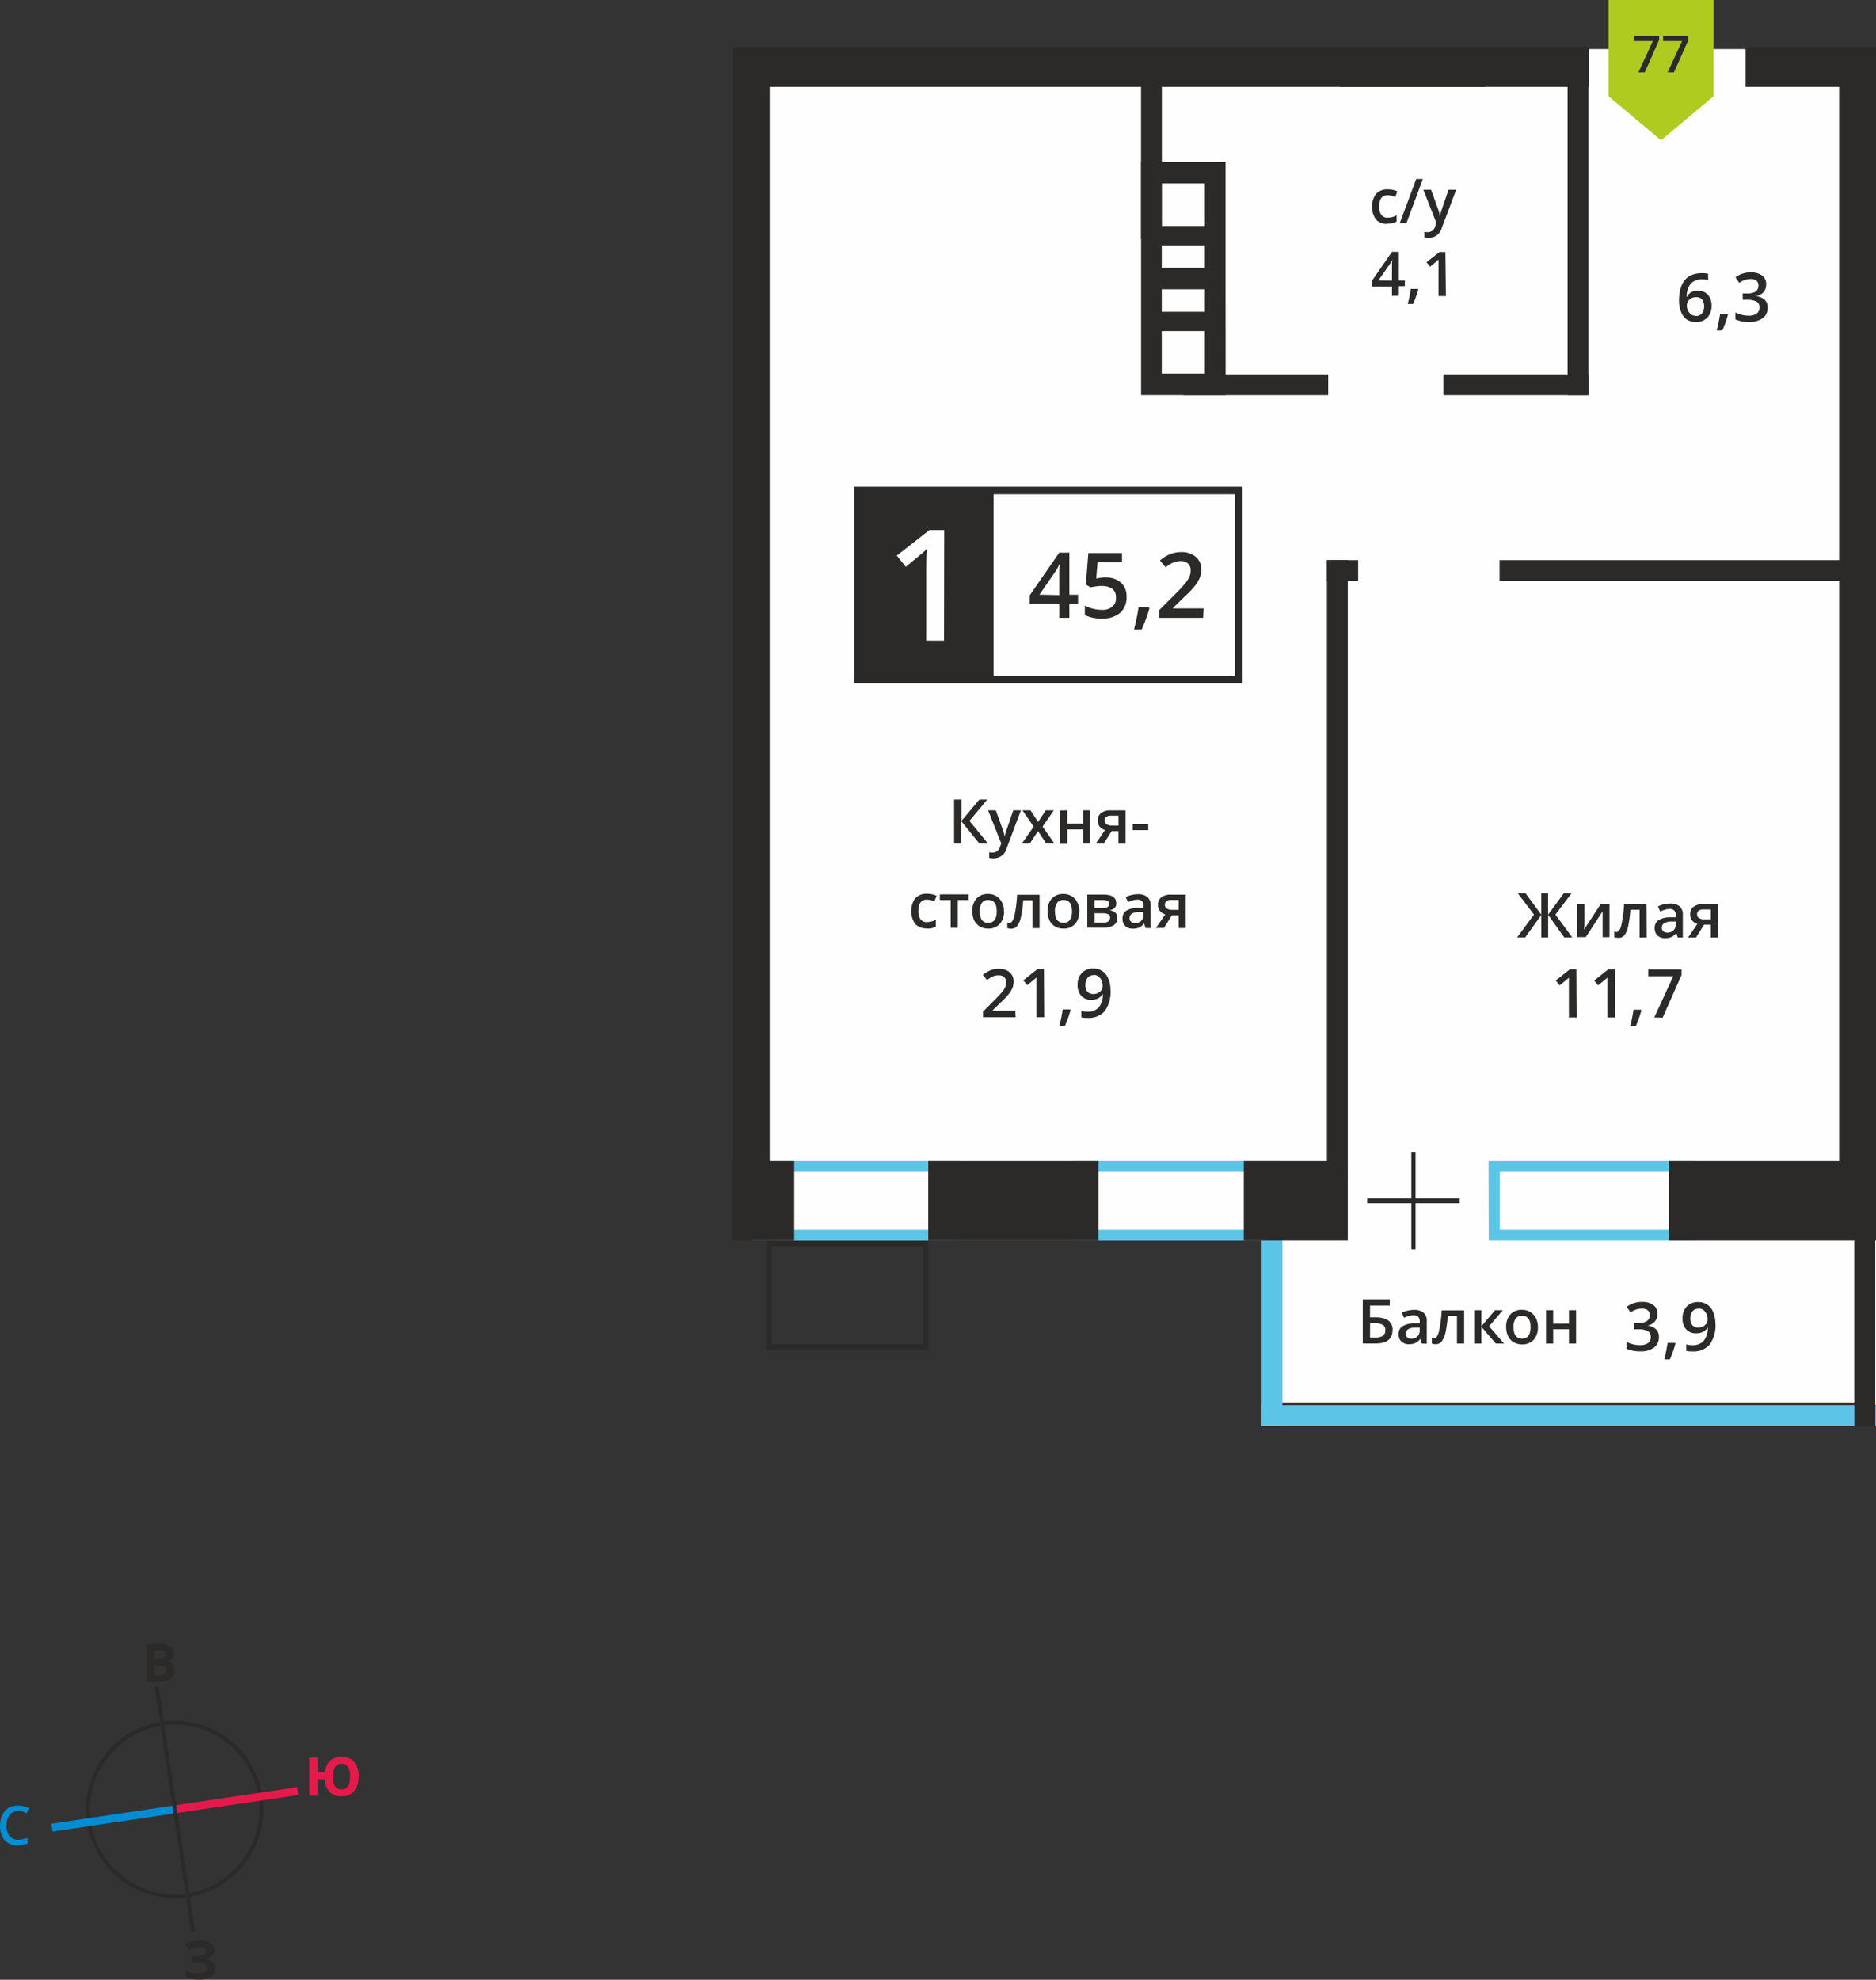 <svg id="Слой_1" data-name="Слой 1" xmlns="http://www.w3.org/2000/svg" viewBox="0 0 334.25 352.66"><rect x="0" y="0" width="334.25" height="352.66" fill="#333333" stroke="none"/><title>7b_2s_7f_#77</title><polygon points="136.96 8.74 328.97 8.74 328.97 220.61 330.39 220.61 330.39 249.84 226.72 249.84 226.72 220.93 136.96 220.93 136.96 198.15 136.96 8.74" style="fill:#fefefe;fill-rule:evenodd"/><polygon points="334.14 9.12 334.25 9.12 334.25 250.26 334.1 250.26 334.1 213.27 334.14 9.12" style="fill:#fefefe;fill-rule:evenodd"/><path d="M200.66,345.69h-33V356h33Zm-35-1.93h36.91v14.17H165.69Z" transform="translate(-31.69 -136.95)" style="fill:#5cc4e6;fill-rule:evenodd"/><path d="M257.87,345.69h-33V356h33Zm-35-1.93h36.91v14.17H222.9Z" transform="translate(-31.69 -136.95)" style="fill:#5cc4e6;fill-rule:evenodd"/><path d="M331.91,345.69h-33V356h33Zm-35-1.93h36.91v14.17H296.94Z" transform="translate(-31.69 -136.95)" style="fill:#5cc4e6;fill-rule:evenodd"/><rect x="224.78" y="250.31" width="109.47" height="3.71" style="fill:#5cc4e6"/><rect x="224.78" y="213.35" width="3.71" height="40.66" style="fill:#5cc4e6"/><path d="M169.23,359v17.4H196.1V359Zm-1,17.9V358H197.1v19.4H168.23Z" transform="translate(-31.69 -136.95)" style="fill:#2b2a29"/><path d="M246.36,177.21v-7.58h-7.68v7.58Zm0,7.44v-4h-7.68v4Zm0,11.28v7.58h-7.68v-7.58Zm0-7.44v4h-7.68v-4Zm3.69,0V165.8H235v41.55h15.06Z" transform="translate(-31.69 -136.95)" style="fill:#2b2a29;fill-rule:evenodd"/><polygon points="238.65 8.4 238.65 15.48 264.58 15.48 264.58 8.4 260.75 8.4 260.75 11.79 253.54 11.79 253.54 8.4 250.06 8.4 250.06 11.79 242.48 11.79 242.48 8.4 238.65 8.4" style="fill:#2b2a29;fill-rule:evenodd"/><rect x="130.37" y="206.81" width="11.14" height="14.17" style="fill:#2b2a29"/><rect x="221.61" y="206.81" width="18.52" height="14.17" style="fill:#2b2a29"/><rect x="165.39" y="206.81" width="30.33" height="14.17" style="fill:#2b2a29"/><rect x="297.34" y="206.81" width="36.91" height="14.17" style="fill:#2b2a29"/><rect x="257.18" y="66.69" width="25.83" height="3.71" style="fill:#2b2a29"/><rect x="334.05" y="99.78" width="0.2" height="3.71" style="fill:#2b2a29"/><rect x="267.18" y="99.78" width="60.8" height="3.71" style="fill:#2b2a29"/><rect x="236.42" y="99.78" width="5.56" height="3.71" style="fill:#2b2a29"/><rect x="210.83" y="66.69" width="25.82" height="3.71" style="fill:#2b2a29"/><rect x="311.02" y="8.4" width="23.23" height="7.08" style="fill:#2b2a29"/><polygon points="281.94 8.4 283.05 8.4 283.05 15.48 130.52 15.48 130.52 8.4 281.94 8.4 281.94 8.4" style="fill:#2b2a29;fill-rule:evenodd"/><rect x="279.3" y="12.19" width="3.71" height="58.21" style="fill:#2b2a29"/><rect x="236.42" y="99.78" width="3.71" height="110.64" style="fill:#2b2a29"/><rect x="203.3" y="11.81" width="3.71" height="30.72" style="fill:#2b2a29"/><rect x="130.52" y="8.4" width="6.62" height="205.62" style="fill:#2b2a29"/><rect x="327.68" y="8.4" width="6.57" height="205.62" style="fill:#2b2a29"/><rect x="330.41" y="216.72" width="3.71" height="37.37" style="fill:#2b2a29"/><polygon points="243.58 213.45 251.46 213.45 251.46 205.26 252.21 205.26 252.21 213.45 260.08 213.45 260.08 214.34 252.21 214.34 252.21 222.53 251.46 222.53 251.46 214.34 243.58 214.34 243.58 213.45" style="fill:#2b2a29"/><path d="M308.42,370.34v2.39h2.81v-2.39h1.27v5.94h-1.27v-2.56h-2.81v2.56h-1.27v-5.94Zm-7.06,3q0,2.06,1.52,2.06t1.51-2.06q0-2-1.52-2a1.3,1.3,0,0,0-1.16.53A2.67,2.67,0,0,0,301.36,373.3Zm4.34,0a3.24,3.24,0,0,1-.75,2.27,2.69,2.69,0,0,1-2.08.82,2.86,2.86,0,0,1-1.48-.38,2.48,2.48,0,0,1-1-1.08,3.67,3.67,0,0,1-.34-1.63,3.22,3.22,0,0,1,.74-2.26,2.7,2.7,0,0,1,2.1-.81,2.63,2.63,0,0,1,2,.83A3.21,3.21,0,0,1,305.7,373.3Zm-7.64-3h1.39L297,373.2l2.67,3.08H298.2l-2.58-3v3h-1.27v-5.94h1.27v2.88Zm-5.5,5.94h-1.28v-4.95h-1.64a20.55,20.55,0,0,1-.41,3,3.86,3.86,0,0,1-.67,1.57,1.33,1.33,0,0,1-1.07.5,1.8,1.8,0,0,1-.69-.12v-1a1.14,1.14,0,0,0,.4.08c.37,0,.65-.41.87-1.23a23.16,23.16,0,0,0,.49-3.77h4Zm-9.45-.86a1.57,1.57,0,0,0,1.11-.39,1.4,1.4,0,0,0,.42-1.08v-.52l-.76,0a2.6,2.6,0,0,0-1.3.3.9.9,0,0,0-.41.81.79.79,0,0,0,.24.62A1,1,0,0,0,283.1,375.42Zm1.88.86-.25-.82h0a2.42,2.42,0,0,1-.87.74,2.76,2.76,0,0,1-1.12.2,1.89,1.89,0,0,1-1.37-.47,1.76,1.76,0,0,1-.49-1.34,1.57,1.57,0,0,1,.68-1.39,3.94,3.94,0,0,1,2.08-.51l1,0v-.32a1.21,1.21,0,0,0-.27-.85,1.09,1.09,0,0,0-.83-.28,2.85,2.85,0,0,0-.88.13,6.75,6.75,0,0,0-.81.32l-.41-.9a4.38,4.38,0,0,1,1.06-.38,4.87,4.87,0,0,1,1.09-.13,2.57,2.57,0,0,1,1.72.49,1.93,1.93,0,0,1,.58,1.55v4Zm-9.2-1.08h.93a2.38,2.38,0,0,0,1.36-.3,1.11,1.11,0,0,0,.43-1,1,1,0,0,0-.43-.94,2.88,2.88,0,0,0-1.51-.29h-.77Zm4-1.29q0,2.36-3,2.36h-2.29v-7.85h4.81v1.1h-3.52v2.09h.94Q279.82,371.61,279.82,373.91Z" transform="translate(-31.69 -136.95)" style="fill:#2b2a29"/><path d="M334.34,370.07a1.34,1.34,0,0,0-1.1.47,2,2,0,0,0-.38,1.31,1.73,1.73,0,0,0,.35,1.15,1.33,1.33,0,0,0,1.08.42,1.72,1.72,0,0,0,1.17-.42,1.26,1.26,0,0,0,.47-1,2.39,2.39,0,0,0-.2-1,1.76,1.76,0,0,0-.57-.72,1.38,1.38,0,0,0-.83-.26m3,2.63a5.89,5.89,0,0,1-1,3.78,3.73,3.73,0,0,1-3.07,1.25,4.73,4.73,0,0,1-1.12-.09v-1.16a3.86,3.86,0,0,0,1,.15,2.68,2.68,0,0,0,2.08-.75,3.64,3.64,0,0,0,.75-2.36h-.07a2.06,2.06,0,0,1-.84.76,2.63,2.63,0,0,1-1.15.23,2.31,2.31,0,0,1-1.79-.71,2.76,2.76,0,0,1-.65-1.94,3,3,0,0,1,.75-2.13,2.69,2.69,0,0,1,2.05-.79,2.74,2.74,0,0,1,2.64,1.74A5.06,5.06,0,0,1,337.32,372.7Zm-7.12,3.65a19.76,19.76,0,0,1-1,2.81h-1a29,29,0,0,0,.6-2.94h1.35ZM327,371a2,2,0,0,1-.47,1.36,2.4,2.4,0,0,1-1.34.73v0a2.59,2.59,0,0,1,1.55.64,1.84,1.84,0,0,1,.52,1.36,2.27,2.27,0,0,1-.87,1.91,4,4,0,0,1-2.48.67,5.58,5.58,0,0,1-2.4-.46V376a5.51,5.51,0,0,0,1.15.42,5,5,0,0,0,1.17.15,2.47,2.47,0,0,0,1.49-.37,1.33,1.33,0,0,0,.49-1.14,1.09,1.09,0,0,0-.54-1,3.49,3.49,0,0,0-1.71-.32h-.74v-1.12h.76q2.05,0,2.05-1.42a1.05,1.05,0,0,0-.36-.85,1.62,1.62,0,0,0-1.06-.3,3.19,3.19,0,0,0-.94.14,4.44,4.44,0,0,0-1.07.54l-.67-1a4.49,4.49,0,0,1,2.74-.87,3.27,3.27,0,0,1,2,.56A1.83,1.83,0,0,1,327,371Z" transform="translate(-31.69 -136.95)" style="fill:#2b2a29"/><path d="M334.05,299.79a.77.77,0,0,0,.35.69,1.66,1.66,0,0,0,.93.23h1.18v-1.76h-1.37a1.27,1.27,0,0,0-.8.22.75.75,0,0,0-.28.63m-.18,4.14h-1.41l1.65-2.43a1.78,1.78,0,0,1-.95-.61,1.74,1.74,0,0,1-.34-1.1,1.59,1.59,0,0,1,.6-1.32,2.58,2.58,0,0,1,1.64-.47h2.71v5.94h-1.27v-2.29h-1.2Zm-5.15-.86a1.56,1.56,0,0,0,1.1-.38,1.4,1.4,0,0,0,.42-1.08v-.52l-.76,0a2.58,2.58,0,0,0-1.3.3.9.9,0,0,0-.41.81.79.79,0,0,0,.24.62A1,1,0,0,0,328.72,303.07Zm1.88.86-.25-.82h0a2.42,2.42,0,0,1-.87.74,2.74,2.74,0,0,1-1.12.2,1.88,1.88,0,0,1-1.37-.47,1.77,1.77,0,0,1-.49-1.34,1.57,1.57,0,0,1,.68-1.39,3.92,3.92,0,0,1,2.08-.51l1,0V300a1.21,1.21,0,0,0-.27-.85,1.08,1.08,0,0,0-.82-.28,2.83,2.83,0,0,0-.87.13,6.73,6.73,0,0,0-.81.32l-.41-.9a4.36,4.36,0,0,1,1.06-.39,4.84,4.84,0,0,1,1.08-.13,2.56,2.56,0,0,1,1.71.49,1.93,1.93,0,0,1,.58,1.55v4Zm-5.52,0h-1.27V299h-1.64a20.62,20.62,0,0,1-.41,3,3.87,3.87,0,0,1-.67,1.57A1.32,1.32,0,0,1,320,304a1.79,1.79,0,0,1-.69-.12v-1a1.14,1.14,0,0,0,.4.08c.37,0,.65-.41.86-1.23a23.26,23.26,0,0,0,.49-3.77h4ZM314,298v3c0,.35,0,.88-.09,1.56l3-4.61h1.54v5.94h-1.22v-3c0-.16,0-.43,0-.8s0-.64,0-.81l-3,4.6h-1.54V298ZM305,299.87l-2.87-3.79h1.38l2.79,3.8v-3.8h1.22v3.8l2.79-3.8h1.38l-2.87,3.79,3,4.06h-1.42l-2.87-4v4h-1.22v-4l-2.87,4H302Z" transform="translate(-31.69 -136.95)" style="fill:#2b2a29"/><path d="M326.43,318.19l3.39-7.34h-4.46v-1.21h5.93v1l-3.37,7.59Zm-2.29-1.26a19.77,19.77,0,0,1-1,2.81h-1a28.91,28.91,0,0,0,.6-2.94H324Zm-4.69,1.26h-1.38v-5.53q0-1,0-1.57l-.33.31-1.32,1.08-.69-.87,2.52-2h1.15Zm-6.85,0h-1.38v-5.53q0-1,0-1.57l-.33.31-1.32,1.08-.69-.87,2.52-2h1.15Z" transform="translate(-31.69 -136.95)" style="fill:#2b2a29"/><path d="M239.23,298.1a.77.77,0,0,0,.35.69,1.66,1.66,0,0,0,.93.23h1.18v-1.76h-1.37a1.27,1.27,0,0,0-.8.22.75.75,0,0,0-.28.63m-.18,4.14h-1.41l1.65-2.43a1.78,1.78,0,0,1-.95-.61,1.74,1.74,0,0,1-.34-1.1,1.59,1.59,0,0,1,.6-1.32,2.58,2.58,0,0,1,1.64-.47h2.71v5.94h-1.27V300h-1.2Zm-5.15-.86A1.56,1.56,0,0,0,235,301a1.4,1.4,0,0,0,.42-1.08v-.52l-.76,0a2.58,2.58,0,0,0-1.3.3.9.9,0,0,0-.41.81.79.79,0,0,0,.24.62A1,1,0,0,0,233.9,301.38Zm1.88.86-.25-.82h0a2.42,2.42,0,0,1-.87.74,2.74,2.74,0,0,1-1.12.2,1.88,1.88,0,0,1-1.37-.47,1.77,1.77,0,0,1-.49-1.34,1.57,1.57,0,0,1,.68-1.39,3.92,3.92,0,0,1,2.08-.51l1,0v-.32a1.21,1.21,0,0,0-.27-.85,1.08,1.08,0,0,0-.82-.28,2.83,2.83,0,0,0-.87.13,6.76,6.76,0,0,0-.81.32l-.41-.9a4.36,4.36,0,0,1,1.06-.39,4.84,4.84,0,0,1,1.08-.13,2.56,2.56,0,0,1,1.71.49,1.93,1.93,0,0,1,.58,1.55v4Zm-6.47-4.31a.55.55,0,0,0-.28-.51,1.7,1.7,0,0,0-.82-.16h-1.53v1.43H228a2.24,2.24,0,0,0,1-.16A.61.61,0,0,0,229.31,297.93Zm.16,2.48a.64.64,0,0,0-.33-.61,2.19,2.19,0,0,0-1-.18h-1.46v1.68h1.49Q229.47,301.31,229.47,300.41Zm1.11-2.59q0,1.05-1.23,1.27v0a1.76,1.76,0,0,1,1.05.43,1.22,1.22,0,0,1,.36.92,1.49,1.49,0,0,1-.64,1.3,3.22,3.22,0,0,1-1.87.45h-2.84V296.3h2.83Q230.57,296.3,230.57,297.82Zm-10.93,1.44q0,2.06,1.52,2.06t1.51-2.06q0-2-1.51-2a1.29,1.29,0,0,0-1.15.53A2.68,2.68,0,0,0,219.64,299.26Zm4.32,0a3.25,3.25,0,0,1-.75,2.27,2.68,2.68,0,0,1-2.08.82,2.84,2.84,0,0,1-1.47-.38,2.47,2.47,0,0,1-1-1.08,3.68,3.68,0,0,1-.34-1.63,3.23,3.23,0,0,1,.74-2.26,2.69,2.69,0,0,1,2.09-.81,2.62,2.62,0,0,1,2,.83A3.21,3.21,0,0,1,224,299.26Zm-7.07,3h-1.27v-4.95H214a20.62,20.62,0,0,1-.41,3,3.87,3.87,0,0,1-.67,1.57,1.32,1.32,0,0,1-1.07.49,1.79,1.79,0,0,1-.69-.12v-1a1.14,1.14,0,0,0,.4.08c.37,0,.65-.41.86-1.23a23.26,23.26,0,0,0,.49-3.77h4Zm-10.66-3q0,2.06,1.52,2.06t1.51-2.06q0-2-1.51-2a1.29,1.29,0,0,0-1.15.53A2.68,2.68,0,0,0,206.24,299.26Zm4.32,0a3.25,3.25,0,0,1-.75,2.27,2.68,2.68,0,0,1-2.08.82,2.84,2.84,0,0,1-1.47-.38,2.47,2.47,0,0,1-1-1.08,3.68,3.68,0,0,1-.34-1.63,3.23,3.23,0,0,1,.74-2.26,2.69,2.69,0,0,1,2.09-.81,2.62,2.62,0,0,1,2,.83A3.21,3.21,0,0,1,210.56,299.26Zm-6.3-3v1h-1.93v4.95h-1.27v-4.95h-1.93v-1Zm-7.52,6.05a2.59,2.59,0,0,1-2-.79,4,4,0,0,1,0-4.56,2.71,2.71,0,0,1,2.12-.81,4,4,0,0,1,1.69.35l-.38,1a3.83,3.83,0,0,0-1.32-.31q-1.54,0-1.54,2a2.45,2.45,0,0,0,.38,1.5,1.33,1.33,0,0,0,1.13.5,3.22,3.22,0,0,0,1.6-.42V302a2.46,2.46,0,0,1-.72.29A4.36,4.36,0,0,1,196.74,302.35Zm36.76-17.5v-1.08h2.76v1.08Zm-5-1.73a.77.77,0,0,0,.35.69,1.66,1.66,0,0,0,.93.23h1.18v-1.76h-1.38a1.27,1.27,0,0,0-.8.22A.75.75,0,0,0,228.49,283.12Zm-.18,4.14h-1.41l1.65-2.43a1.78,1.78,0,0,1-.95-.61,1.74,1.74,0,0,1-.34-1.1,1.59,1.59,0,0,1,.6-1.32,2.58,2.58,0,0,1,1.64-.47h2.71v5.94h-1.27V285h-1.2Zm-6.47-5.94v2.39h2.8v-2.39h1.26v5.94h-1.26V284.7h-2.8v2.56h-1.26v-5.94Zm-6,2.91-2-2.91h1.44l1.35,2.08,1.37-2.08h1.43l-2,2.91,2.1,3H218.1L216.63,285l-1.46,2.22h-1.43Zm-8.12-2.91h1.38l1.21,3.37a6.41,6.41,0,0,1,.36,1.35h0a5.71,5.71,0,0,1,.18-.72q.13-.42,1.36-4h1.36L211.07,288a2.41,2.41,0,0,1-2.31,1.85,3.65,3.65,0,0,1-.82-.09v-1a3,3,0,0,0,.65.06,1.33,1.33,0,0,0,1.28-1.06l.22-.56Zm0,5.94H206.2l-3.23-4v4h-1.29v-7.85H203v3.8l3.18-3.8h1.41l-3.17,3.79Z" transform="translate(-31.69 -136.95)" style="fill:#2b2a29"/><path d="M226.56,310.66a1.34,1.34,0,0,0-1.1.47,2,2,0,0,0-.38,1.31,1.73,1.73,0,0,0,.35,1.15,1.33,1.33,0,0,0,1.08.42,1.72,1.72,0,0,0,1.17-.42,1.26,1.26,0,0,0,.47-1,2.39,2.39,0,0,0-.2-1,1.76,1.76,0,0,0-.57-.72,1.38,1.38,0,0,0-.83-.26m3,2.63a5.89,5.89,0,0,1-1,3.78,3.73,3.73,0,0,1-3.07,1.25,4.73,4.73,0,0,1-1.12-.09v-1.16a3.86,3.86,0,0,0,1,.15,2.68,2.68,0,0,0,2.08-.75,3.64,3.64,0,0,0,.75-2.36h-.07a2.06,2.06,0,0,1-.84.76,2.63,2.63,0,0,1-1.15.23,2.31,2.31,0,0,1-1.79-.71,2.76,2.76,0,0,1-.65-1.94,3,3,0,0,1,.75-2.13,2.69,2.69,0,0,1,2.05-.79,2.74,2.74,0,0,1,2.64,1.74A5.06,5.06,0,0,1,229.55,313.29Zm-7.12,3.65a19.78,19.78,0,0,1-1,2.81h-1a28.91,28.91,0,0,0,.6-2.94h1.35Zm-4.69,1.26h-1.38v-5.53q0-1,0-1.57l-.33.31-1.32,1.08-.69-.87,2.52-2h1.15Zm-5.09,0h-5.81v-1l2.21-2.22a19,19,0,0,0,1.3-1.42,3.46,3.46,0,0,0,.47-.79,2.12,2.12,0,0,0,.15-.79,1.21,1.21,0,0,0-.35-.91,1.34,1.34,0,0,0-1-.33,2.56,2.56,0,0,0-1,.18,4.48,4.48,0,0,0-1.06.66l-.74-.91a4.81,4.81,0,0,1,1.39-.85,4.06,4.06,0,0,1,1.44-.25,2.83,2.83,0,0,1,1.92.62,2.1,2.1,0,0,1,.72,1.68,3,3,0,0,1-.21,1.1,4.51,4.51,0,0,1-.64,1.08,14.56,14.56,0,0,1-1.43,1.5l-1.49,1.44V317h4.07Z" transform="translate(-31.69 -136.95)" style="fill:#2b2a29"/><rect x="152.84" y="87.42" width="67.87" height="33.68" style="fill:#fefefe"/><path d="M251.74,225H185.21v32.34h66.53Zm-67.2-1.34h68.54v35H183.87v-35Z" transform="translate(-31.69 -136.95)" style="fill:#2b2a29"/><path d="M246.05,247h-7.79v-1.4l3-3a25.51,25.51,0,0,0,1.74-1.91,4.64,4.64,0,0,0,.63-1.06,2.84,2.84,0,0,0,.2-1.06,1.62,1.62,0,0,0-.47-1.23,1.8,1.8,0,0,0-1.29-.45,3.45,3.45,0,0,0-1.28.24,6,6,0,0,0-1.43.88l-1-1.22a6.46,6.46,0,0,1,1.87-1.15,5.46,5.46,0,0,1,1.93-.34,3.79,3.79,0,0,1,2.57.84,2.82,2.82,0,0,1,1,2.25,4,4,0,0,1-.28,1.48,6.07,6.07,0,0,1-.86,1.44,19.55,19.55,0,0,1-1.92,2l-2,1.94v.08h5.46Zm-9.57-1.69a26.53,26.53,0,0,1-1.38,3.77h-1.36a38.88,38.88,0,0,0,.81-3.95h1.82Zm-7.82-5.49a3.94,3.94,0,0,1,2.75.92,3.22,3.22,0,0,1,1,2.51,3.67,3.67,0,0,1-1.15,2.87,4.74,4.74,0,0,1-3.28,1,6.17,6.17,0,0,1-3-.62v-1.68a5.55,5.55,0,0,0,1.46.56,6.62,6.62,0,0,0,1.54.2,2.85,2.85,0,0,0,1.9-.56,2,2,0,0,0,.65-1.63q0-2.06-2.63-2.06a6.7,6.7,0,0,0-.91.08q-.54.07-1,.17l-.83-.49.44-5.62h6v1.64h-4.35L227,240l.67-.11A6.61,6.61,0,0,1,228.66,239.79Zm-8.24,3.14V240c0-1,0-1.87.08-2.53h-.06a9,9,0,0,1-.69,1.26l-2.86,4.15Zm3.35,1.53h-1.55V247h-1.8v-2.51h-5.26V243l5.26-7.6h1.8v7.49h1.55Z" transform="translate(-31.69 -136.95)" style="fill:#2b2a29"/><rect x="152.84" y="87.42" width="23.94" height="33.68" style="fill:#2b2a29"/><rect x="152.84" y="87.42" width="23.94" height="33.68" style="fill:none;stroke:#2b2a29;stroke-miterlimit:22.926;stroke-width:0.5px"/><path d="M199.89,251.07h-3.17V238.34q0-2.28.11-3.61c-.21.21-.46.45-.76.71s-1.31,1.09-3,2.48l-1.59-2,5.8-4.55h2.64Z" transform="translate(-31.69 -136.95)" style="fill:#fefefe"/><path d="M289.31,189.69H288v-5.07q0-.91,0-1.44l-.3.28-1.21,1-.63-.8,2.31-1.82h1.05Zm-4.92-1.15a18.14,18.14,0,0,1-.95,2.57h-.93a26.58,26.58,0,0,0,.55-2.69h1.24Zm-4.69-1.61v-2c0-.7,0-1.28.05-1.73h0a6.09,6.09,0,0,1-.47.86l-2,2.84Zm2.29,1h-1.06v1.72H279.7V188h-3.59v-1l3.59-5.19h1.23v5.11H282Z" transform="translate(-31.69 -136.95)" style="fill:#2b2a29"/><path d="M285.29,170.75h1.38l1.21,3.37a6.4,6.4,0,0,1,.36,1.35h0a5.73,5.73,0,0,1,.18-.72q.13-.42,1.36-4h1.36l-2.54,6.73a2.41,2.41,0,0,1-2.31,1.85,3.65,3.65,0,0,1-.82-.09v-1a3,3,0,0,0,.65.06,1.33,1.33,0,0,0,1.28-1.06l.22-.56Zm-.09-1.91-2.92,7.85h-1.19l2.93-7.85Zm-6.35,8a2.59,2.59,0,0,1-2-.79,4,4,0,0,1,0-4.56,2.71,2.71,0,0,1,2.12-.81,4,4,0,0,1,1.69.35l-.38,1a3.83,3.83,0,0,0-1.32-.31q-1.54,0-1.54,2a2.45,2.45,0,0,0,.38,1.5,1.33,1.33,0,0,0,1.13.5,3.22,3.22,0,0,0,1.6-.42v1.1a2.45,2.45,0,0,1-.72.29A4.36,4.36,0,0,1,278.85,176.8Z" transform="translate(-31.69 -136.95)" style="fill:#2b2a29"/><path d="M346.37,187.63a2,2,0,0,1-.47,1.36,2.4,2.4,0,0,1-1.34.73v0a2.59,2.59,0,0,1,1.55.64,1.84,1.84,0,0,1,.52,1.36,2.27,2.27,0,0,1-.87,1.91,4,4,0,0,1-2.48.67,5.58,5.58,0,0,1-2.4-.46v-1.23a5.51,5.51,0,0,0,1.15.42,5,5,0,0,0,1.17.15,2.47,2.47,0,0,0,1.49-.37,1.33,1.33,0,0,0,.49-1.14,1.09,1.09,0,0,0-.54-1,3.49,3.49,0,0,0-1.71-.32h-.74v-1.12h.76q2.05,0,2.05-1.42a1.05,1.05,0,0,0-.36-.85,1.62,1.62,0,0,0-1.06-.3,3.19,3.19,0,0,0-.94.14,4.44,4.44,0,0,0-1.07.54l-.67-1a4.49,4.49,0,0,1,2.74-.87,3.27,3.27,0,0,1,2,.56,1.83,1.83,0,0,1,.73,1.53M339.56,193a19.77,19.77,0,0,1-1,2.81h-1a28.92,28.92,0,0,0,.6-2.94h1.35Zm-5.72.24a1.35,1.35,0,0,0,1.09-.46,2,2,0,0,0,.38-1.31,1.73,1.73,0,0,0-.36-1.16,1.35,1.35,0,0,0-1.08-.42,1.8,1.8,0,0,0-.82.19,1.53,1.53,0,0,0-.59.52,1.23,1.23,0,0,0-.22.68,2.18,2.18,0,0,0,.45,1.39A1.4,1.4,0,0,0,333.84,193.21Zm-3-2.63q0-5,4.1-5a5.1,5.1,0,0,1,1.09.1v1.14a3.71,3.71,0,0,0-1-.13,2.7,2.7,0,0,0-2.07.74,3.58,3.58,0,0,0-.75,2.37h.07A1.9,1.9,0,0,1,333,189a2.49,2.49,0,0,1,1.17-.26,2.33,2.33,0,0,1,1.82.72,2.77,2.77,0,0,1,.65,1.94,3,3,0,0,1-.75,2.13,2.71,2.71,0,0,1-2.05.78,2.87,2.87,0,0,1-1.6-.44,2.83,2.83,0,0,1-1-1.29A5.12,5.12,0,0,1,330.85,190.58Z" transform="translate(-31.69 -136.95)" style="fill:#2b2a29"/><polygon points="305.31 17.15 305.3 17.15 300.63 21.07 295.95 24.99 291.27 21.07 286.6 17.15 286.6 17.15 286.6 17.15 286.6 0 305.31 0 305.31 17.15 305.31 17.15" style="fill:#b0cb1f;fill-rule:evenodd"/><path d="M328.81,149.85l2.58-5.59H328v-.92h4.51v.73l-2.57,5.78Zm-5.21,0,2.58-5.59h-3.39v-.92h4.51v.73l-2.57,5.78Z" transform="translate(-31.69 -136.95)" style="fill:#2b2a29"/><circle cx="62.85" cy="459.26" r="15.44" transform="translate(-98.6 -122.7) rotate(-8.46)" style="fill:none;stroke:#2b2a29;stroke-miterlimit:22.926;stroke-width:0.702px"/><line x1="9.27" y1="325.56" x2="31.16" y2="322.3" style="fill:none;stroke:#008dd2;stroke-miterlimit:22.926;stroke-width:1.404px"/><line x1="53.05" y1="319.05" x2="31.16" y2="322.3" style="fill:none;stroke:#e51a4b;stroke-miterlimit:22.926;stroke-width:1.403px"/><line x1="34.42" y1="344.2" x2="31.16" y2="322.3" style="fill:none;stroke:#2b2a29;stroke-miterlimit:22.926;stroke-width:0.702px"/><line x1="27.91" y1="300.41" x2="31.16" y2="322.3" style="fill:none;stroke:#2b2a29;stroke-miterlimit:22.926;stroke-width:0.702px"/><path d="M34.91,459.57a1.83,1.83,0,0,0-1.5.68,2.89,2.89,0,0,0-.55,1.87,2.92,2.92,0,0,0,.53,1.89,1.86,1.86,0,0,0,1.53.64,4,4,0,0,0,.84-.09c.27-.06.55-.13.84-.22v1a5.1,5.1,0,0,1-1.81.3,2.89,2.89,0,0,1-2.29-.9,3.78,3.78,0,0,1-.8-2.59,4.18,4.18,0,0,1,.39-1.85A2.76,2.76,0,0,1,33.2,459a3.39,3.39,0,0,1,1.72-.42,4.29,4.29,0,0,1,1.92.44l-.4.92a5.71,5.71,0,0,0-.73-.29,2.61,2.61,0,0,0-.81-.12" transform="translate(-31.69 -136.95)" style="fill:#008dd2"/><path d="M91,453.42a3.07,3.07,0,0,0,.39,1.71,1.29,1.29,0,0,0,1.14.58q1.54,0,1.54-2.29a3.13,3.13,0,0,0-.38-1.71,1.28,1.28,0,0,0-1.14-.58,1.31,1.31,0,0,0-1.15.58,3.07,3.07,0,0,0-.39,1.71m4.56,0a3.86,3.86,0,0,1-.78,2.59,2.8,2.8,0,0,1-2.25.91,2.85,2.85,0,0,1-2.11-.77,3.47,3.47,0,0,1-.89-2.25h-1.3v2.93H86.81V450h1.44v2.66h1.33a3.22,3.22,0,0,1,.92-2.06,2.91,2.91,0,0,1,2.07-.71,2.78,2.78,0,0,1,2.24.91A3.87,3.87,0,0,1,95.59,453.42Z" transform="translate(-31.69 -136.95)" style="fill:#e51a4b"/><path d="M59.19,433.61v1.77h.94a1.39,1.39,0,0,0,.88-.23.83.83,0,0,0,.28-.7q0-.84-1.21-.85Zm0-1.14H60a1.54,1.54,0,0,0,.85-.18.68.68,0,0,0,.26-.6.6.6,0,0,0-.29-.56A1.85,1.85,0,0,0,60,431h-.76Zm-1.44-2.69h2.11a4.07,4.07,0,0,1,2.1.41,1.43,1.43,0,0,1,.65,1.31,1.65,1.65,0,0,1-.29,1,1.14,1.14,0,0,1-.76.47v0a1.5,1.5,0,0,1,.93.54,2,2,0,0,1-.39,2.5,2.9,2.9,0,0,1-1.82.52H57.75Z" transform="translate(-31.69 -136.95)" style="fill:#2b2a29"/><path d="M69.89,484.31a1.4,1.4,0,0,1-.46,1.08,2.3,2.3,0,0,1-1.26.54v0a2.57,2.57,0,0,1,1.43.52,1.37,1.37,0,0,1,.5,1.1,1.72,1.72,0,0,1-.76,1.48,3.55,3.55,0,0,1-2.1.54,6.47,6.47,0,0,1-2.4-.37V488a4.38,4.38,0,0,0,1,.33,5.56,5.56,0,0,0,1.1.12q1.71,0,1.71-1a.76.76,0,0,0-.55-.69,4.25,4.25,0,0,0-1.63-.24h-.64v-1.12h.57a4.41,4.41,0,0,0,1.57-.2.7.7,0,0,0,.49-.68.64.64,0,0,0-.31-.56,1.68,1.68,0,0,0-.93-.21,3.46,3.46,0,0,0-1.85.55l-.63-1a4.27,4.27,0,0,1,1.23-.56,5.46,5.46,0,0,1,1.44-.18,3,3,0,0,1,1.77.46,1.43,1.43,0,0,1,.66,1.22" transform="translate(-31.69 -136.95)" style="fill:#2b2a29"/></svg>